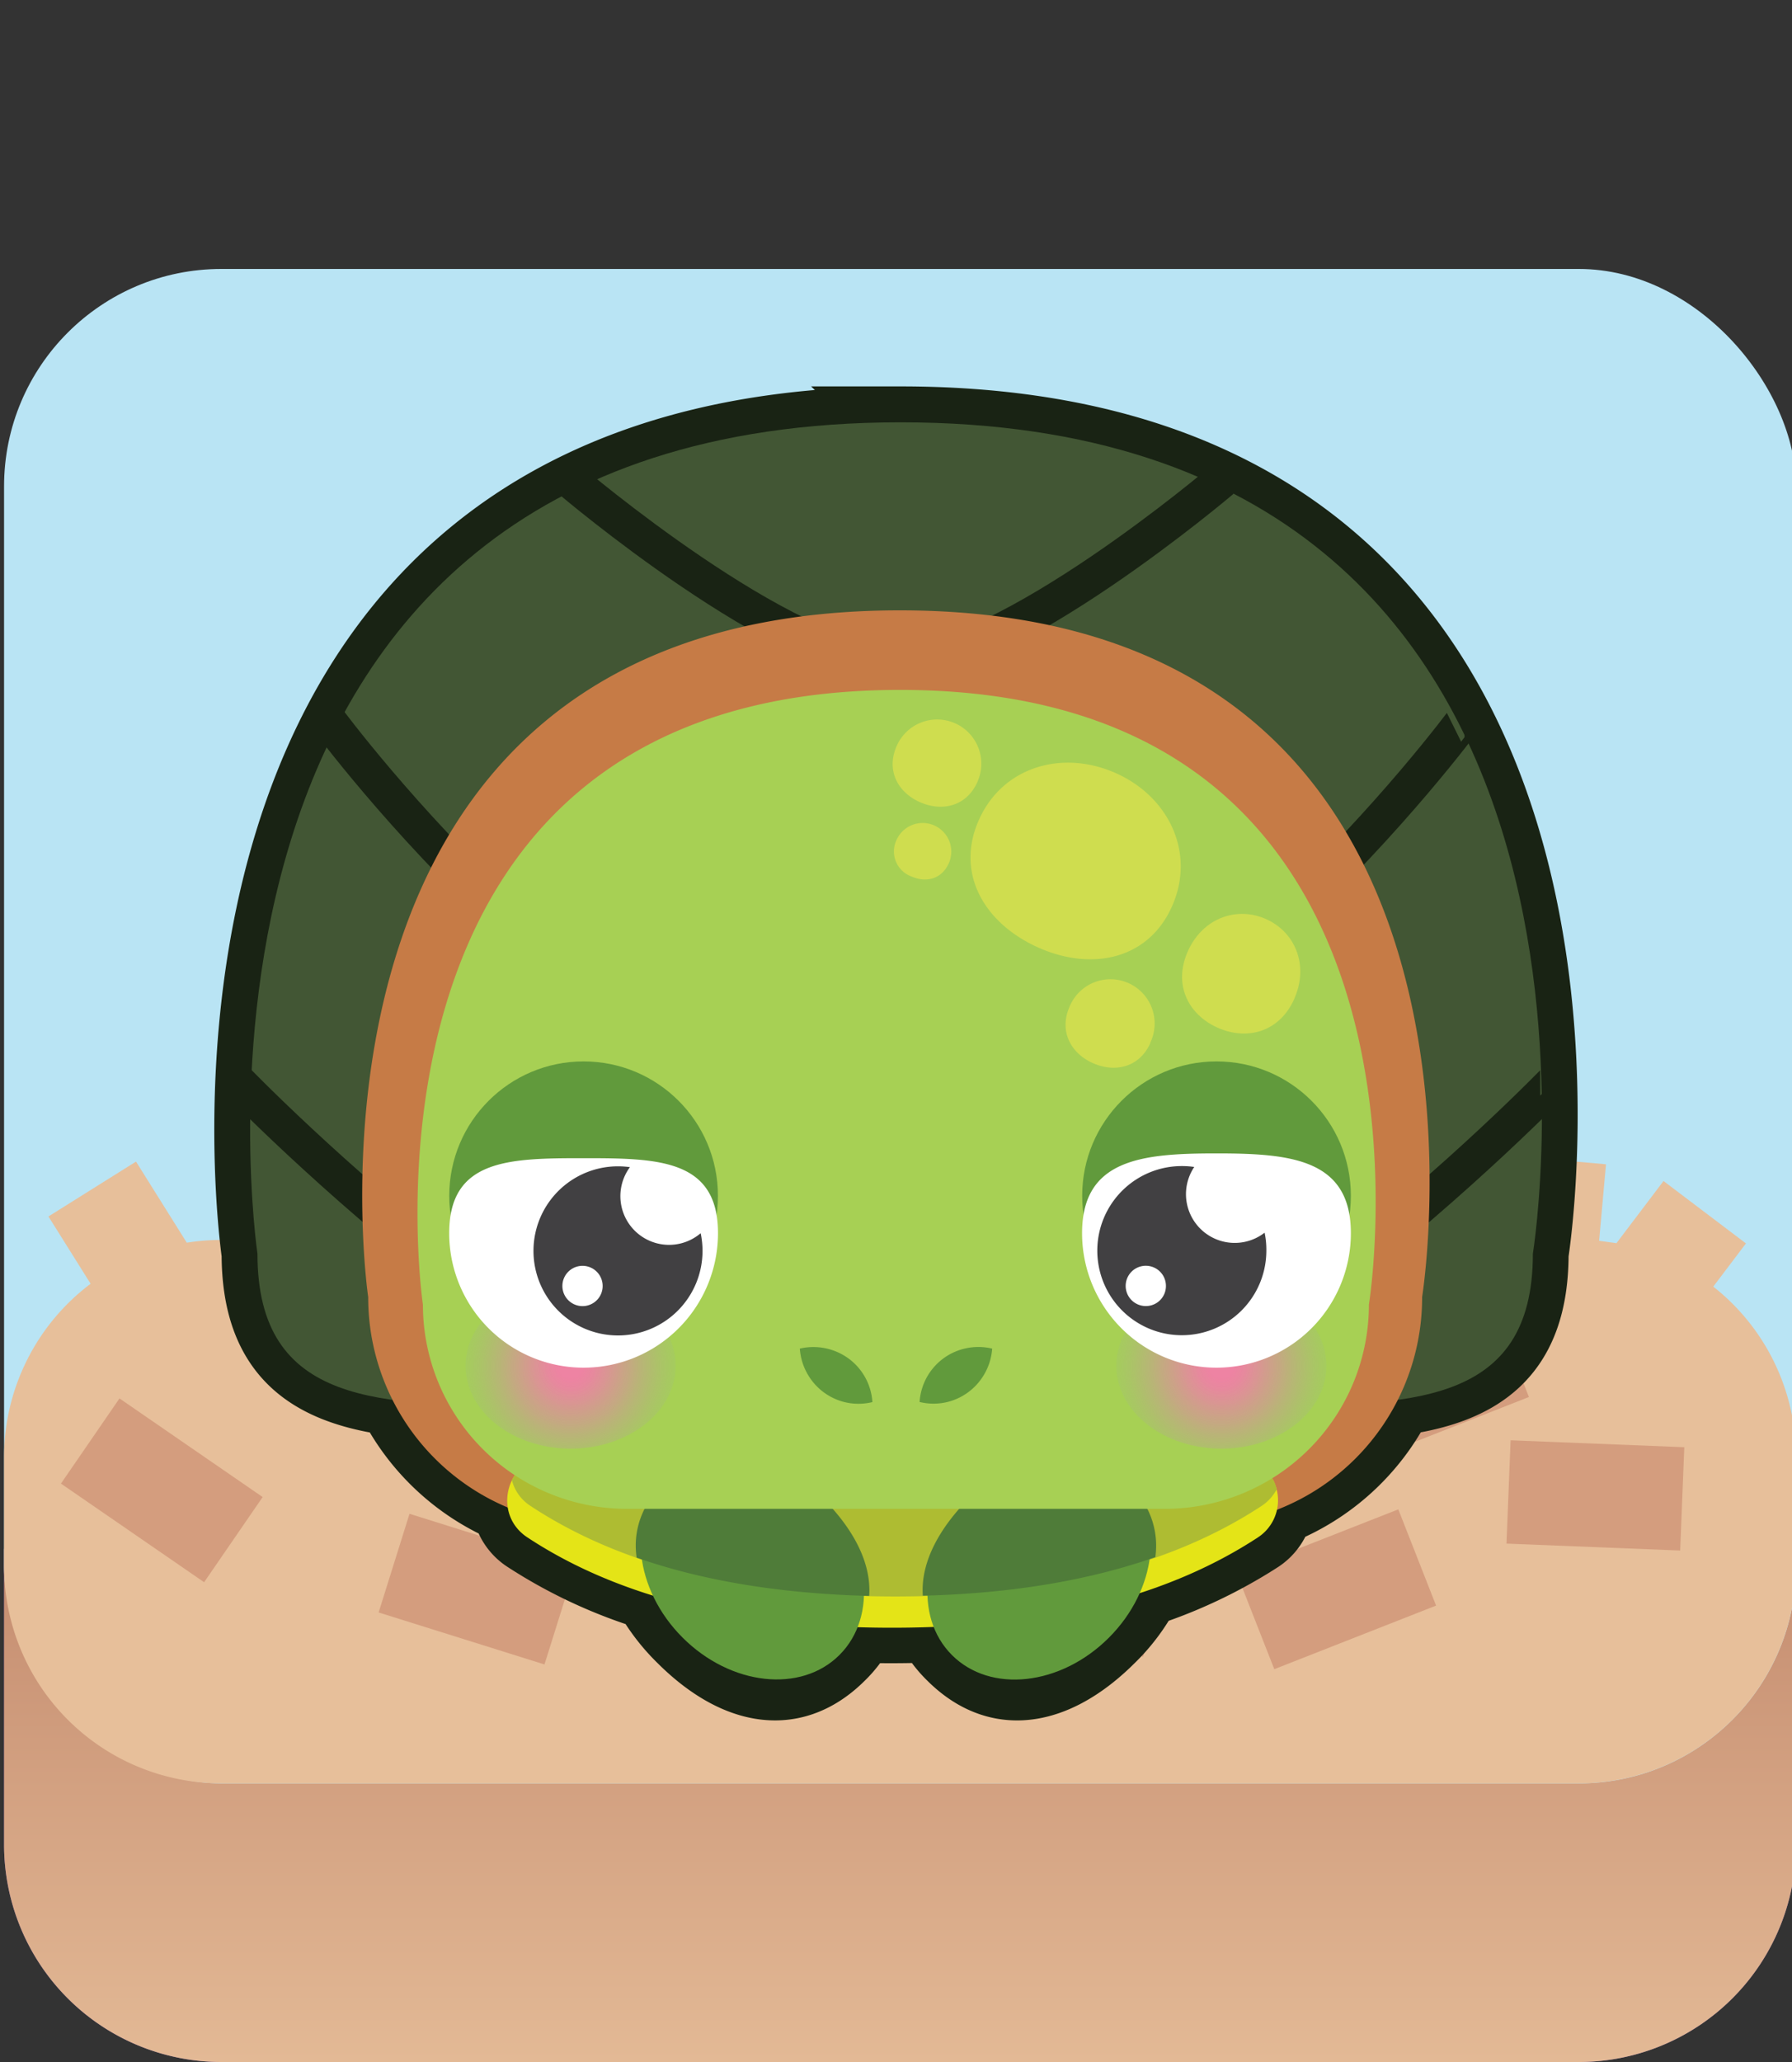 <svg xmlns="http://www.w3.org/2000/svg" xmlns:xlink="http://www.w3.org/1999/xlink" viewBox="0 0 300 345"><rect x="0" y="0" width="300" height="345" fill="#333333" stroke="none"/><defs><linearGradient id="A" x1="150.68" y1="356.11" x2="150.68" y2="161.16" gradientUnits="userSpaceOnUse"><stop offset="0" stop-color="#9f77b5"/><stop offset=".69" stop-color="#613e98"/></linearGradient><linearGradient id="B" x1="150.68" y1="356.11" x2="150.68" y2="161.16" gradientUnits="userSpaceOnUse"><stop offset="0" stop-color="#e7bf9a"/><stop offset=".69" stop-color="#b7785f"/></linearGradient><radialGradient id="C" cx="95.53" cy="228.51" r="22.79" gradientUnits="userSpaceOnUse"><stop offset=".09" stop-color="#f080a5" stop-opacity=".97"/><stop offset=".17" stop-color="#ec83a3" stop-opacity=".93"/><stop offset=".28" stop-color="#e28b9e" stop-opacity=".84"/><stop offset=".43" stop-color="#d19895" stop-opacity=".7"/><stop offset=".6" stop-color="#baa989" stop-opacity=".48"/><stop offset=".79" stop-color="#9dc07a" stop-opacity=".22"/><stop offset=".87" stop-color="#90ca73" stop-opacity=".1"/></radialGradient><radialGradient id="D" cx="204.47" xlink:href="#C"/><path id="E" d="M264.3,345H37.06A36.38,36.38,0,0,1,.68,308.62V259.14h300v49.48A36.38,36.38,0,0,1,264.3,345Z"/><path id="F" d="M80.236 241.12l-27.768-8.702 5.173-16.508 27.768 8.702z"/></defs><use xlink:href="#E" fill="url(#A)"/><use xlink:href="#E" fill="url(#B)"/><rect x=".68" y="45" width="300" height="253.39" rx="36.38" fill="#b9e4f4"/><path d="M286.82 215.27l5.47-7.23-13.8-10.44-7.88 10.4-2.9-.4 1.15-12.8-17.23-1.54-1.28 14.16H69.5L67 192.92l-17 2.9 2 11.64H37.06a36.78 36.78 0 0 0-5.79.46l-8.5-13.57-14.66 9.18 7.06 11.26A36.31 36.31 0 0 0 .68 243.83V262a36.38 36.38 0 0 0 36.38 36.38H264.3A36.38 36.38 0 0 0 300.68 262v-18.17a36.29 36.29 0 0 0-13.86-28.56z" fill="#e7bf9a"/><g fill="#d49d7e"><use xlink:href="#F"/><use xlink:href="#F" x="10.917" y="37.367"/><use xlink:href="#F" x="111.142" y="36.064"/><path d="M147.834 263.753l-28.118 7.497-4.457-16.716 28.118-7.497zm108.126-30.016l-27.086 10.637-6.324-16.103 27.086-10.637zm-235.956.237l23.968 16.503-9.8 14.25-23.968-16.503zm220.412 34.664l-27.086 10.637-6.324-16.103 27.086-10.637zm40.864-9.214l-29.077-1.158.688-17.286 29.077 1.158z"/></g><path d="M150.77 70.66c-128.34 0-107.67 139.1-107.67 139.1 0 16.95 9.1 22.58 22.66 24.46a38.23 38.23 0 0 0 19.26 18 7.24 7.24 0 0 0 3.24 4.93 81.87 81.87 0 0 0 20.44 9.56 32.33 32.33 0 0 0 5.6 7.28c8.07 8.06 17.84 11.36 26.3 2.9a18 18 0 0 0 3.46-4.68c1.73.05 3.5.07 5.3.07a175.18 175.18 0 0 0 6.57-.13 18.06 18.06 0 0 0 3.5 4.75c8.45 8.45 18.22 5.15 26.3-2.9a31.39 31.39 0 0 0 5.85-7.77 82.37 82.37 0 0 0 19-9 7.28 7.28 0 0 0 3.24-4.62A38.13 38.13 0 0 0 234 234.2c13.54-1.88 22.6-7.52 22.6-24.45 0 0 22.5-139.1-105.84-139.1z" fill="none" stroke="#192314" stroke-miterlimit="10" stroke-width="12"/><path d="M150.77 70.66c-128.34 0-107.67 139.1-107.67 139.1 0 25.52 20.62 25.4 46.06 25.4h121.4c25.44 0 46.06.12 46.06-25.4 0 0 22.5-139.1-105.84-139.1z" fill="#425634"/><path d="M204.56 80.34s-36.12 30.7-54.56 30.7-54.56-30.7-54.56-30.7m149.74 40S195.55 187.6 150 187.6s-95.18-67.28-95.18-67.28m205.9 60.1S195.55 248.17 150 248.17 39.28 180.43 39.28 180.43" fill="none" stroke="#192314" stroke-miterlimit="10" stroke-width="6"/><path d="M150.64 102.12c-106 0-89 114.9-89 114.9a38.12 38.12 0 0 0 38.1 38.18H200a38.12 38.12 0 0 0 38.08-38.2s18.58-114.88-87.44-114.88z" fill="#c67b46"/><path d="M205.73 243.6H92.45c-7.4-.2-10.37 9.5-4.2 13.6 13.74 9.08 33.3 15.14 61.08 15.14s47.36-6 61.24-15.1a7.41 7.41 0 0 0-4.13-13.63z" fill="#e4e417"/><path d="M206.45 243.6h-114a7.1 7.1 0 0 0-6.75 4.07 7.28 7.28 0 0 0 3.11 4.29c13.74 9.08 33.3 15.15 61.07 15.15s47.37-6 61.25-15.1a7.55 7.55 0 0 0 2.61-2.84 7.29 7.29 0 0 0-7.29-5.57z" fill="#aebc32"/><g fill="#619a3c"><ellipse cx="126" cy="262.32" rx="16.53" ry="20.64" transform="matrix(.707 -.707 .707 .707 -148.59 165.92)"/><ellipse cx="174" cy="262.33" rx="20.64" ry="16.53" transform="matrix(.707 -.707 .707 .707 -134.53 199.87)"/></g><path d="M188.6 247.73a17.23 17.23 0 0 0-6.21-4.13h-9.52a28.11 28.11 0 0 0-10.56 7c-5 5-8.22 10.75-7.82 16.38 15.47-.38 28.3-2.73 38.93-6.45.58-4.3-.72-8.7-4.82-12.8zm-77.2-.01c-4.12 4.12-5.45 8.53-4.82 12.9 10.6 3.7 23.43 6 38.93 6.4.4-5.64-2.78-11.36-7.82-16.4a28.18 28.18 0 0 0-10.53-7h-9.57a17.26 17.26 0 0 0-6.19 4.09z" fill="#4f7c39"/><path d="M150.68 115.43c-95.2 0-79.88 102.85-79.88 102.85a34.17 34.17 0 0 0 34.2 34.17h90a34.17 34.17 0 0 0 34.17-34.17s16.72-102.85-78.5-102.85z" fill="#a7d054"/><ellipse cx="95.53" cy="228.51" rx="17.59" ry="13.87" fill="url(#C)"/><ellipse cx="204.47" cy="228.51" rx="17.59" ry="13.87" fill="url(#D)"/><circle cx="203.66" cy="200.08" r="22.49" fill="#619a3c"/><path d="M226.15 206.33a22.5 22.5 0 0 1-45 0c0-12.43 10.08-13.35 22.5-13.35s22.5.92 22.5 13.35z" fill="#fff"/><path d="M211.7 206.25a8.16 8.16 0 0 1-11.77-11 13.84 13.84 0 0 0-2.05-.15A14.15 14.15 0 1 0 212 209.29a13.88 13.88 0 0 0-.29-3.04zm-19.88 12.27a3.37 3.37 0 1 1 3.37-3.36 3.35 3.35 0 0 1-3.37 3.36z" fill="#414042"/><circle cx="97.7" cy="200.08" r="22.49" fill="#619a3c"/><path d="M120.2 206.33a22.49 22.49 0 0 1-45 0c0-12.43 10.07-12.55 22.5-12.55s22.5.12 22.5 12.55z" fill="#fff"/><path d="M117.3 206.33a8.15 8.15 0 0 1-11.84-11.05 14.6 14.6 0 0 0-2-.14 14.15 14.15 0 1 0 14.15 14.15 14.43 14.43 0 0 0-.31-2.96zm-19.78 12.2a3.37 3.37 0 1 1 3.37-3.36 3.36 3.36 0 0 1-3.37 3.36z" fill="#414042"/><path d="M133.9 225.64a10 10 0 0 1 8.15 1.65 9.83 9.83 0 0 1 4 7.3 9.87 9.87 0 0 1-4.67 0 9.86 9.86 0 0 1-6.07-4.49 9.9 9.9 0 0 1-1.41-4.46zm32.2 0a9.9 9.9 0 0 1-1.41 4.44 9.86 9.86 0 0 1-6.07 4.49 9.87 9.87 0 0 1-4.67 0 9.82 9.82 0 0 1 7.49-8.92 9.94 9.94 0 0 1 4.66-.01z" fill="#619a3c"/><path d="M196.25 151.54c-3.93 9-13.46 11-22.42 7s-13.92-12.3-10-21.25 13.87-11.9 22.82-8 13.53 13.3 9.6 22.25zm20.45 15.53c-2.45 5.58-7.87 7.07-12.8 4.9s-7.52-7.16-5.07-12.74 8.13-7.64 13.06-5.48 7.26 7.74 4.8 13.32zm-24.1 7.4c-1.78 4.05-5.84 5.07-9.58 3.43s-5.74-5.32-4-9.38a7.4 7.4 0 1 1 13.54 5.95zm-28.95-43.68c-1.78 4.06-5.85 5.08-9.6 3.44s-5.73-5.33-3.95-9.38a7.393 7.393 0 1 1 13.54 5.94zm-4.82 13.65c-1.15 2.62-3.78 3.3-6.2 2.22a4.45 4.45 0 0 1-2.56-6.08 4.791 4.791 0 1 1 8.77 3.86z" fill="#cfdd4f"/></svg>